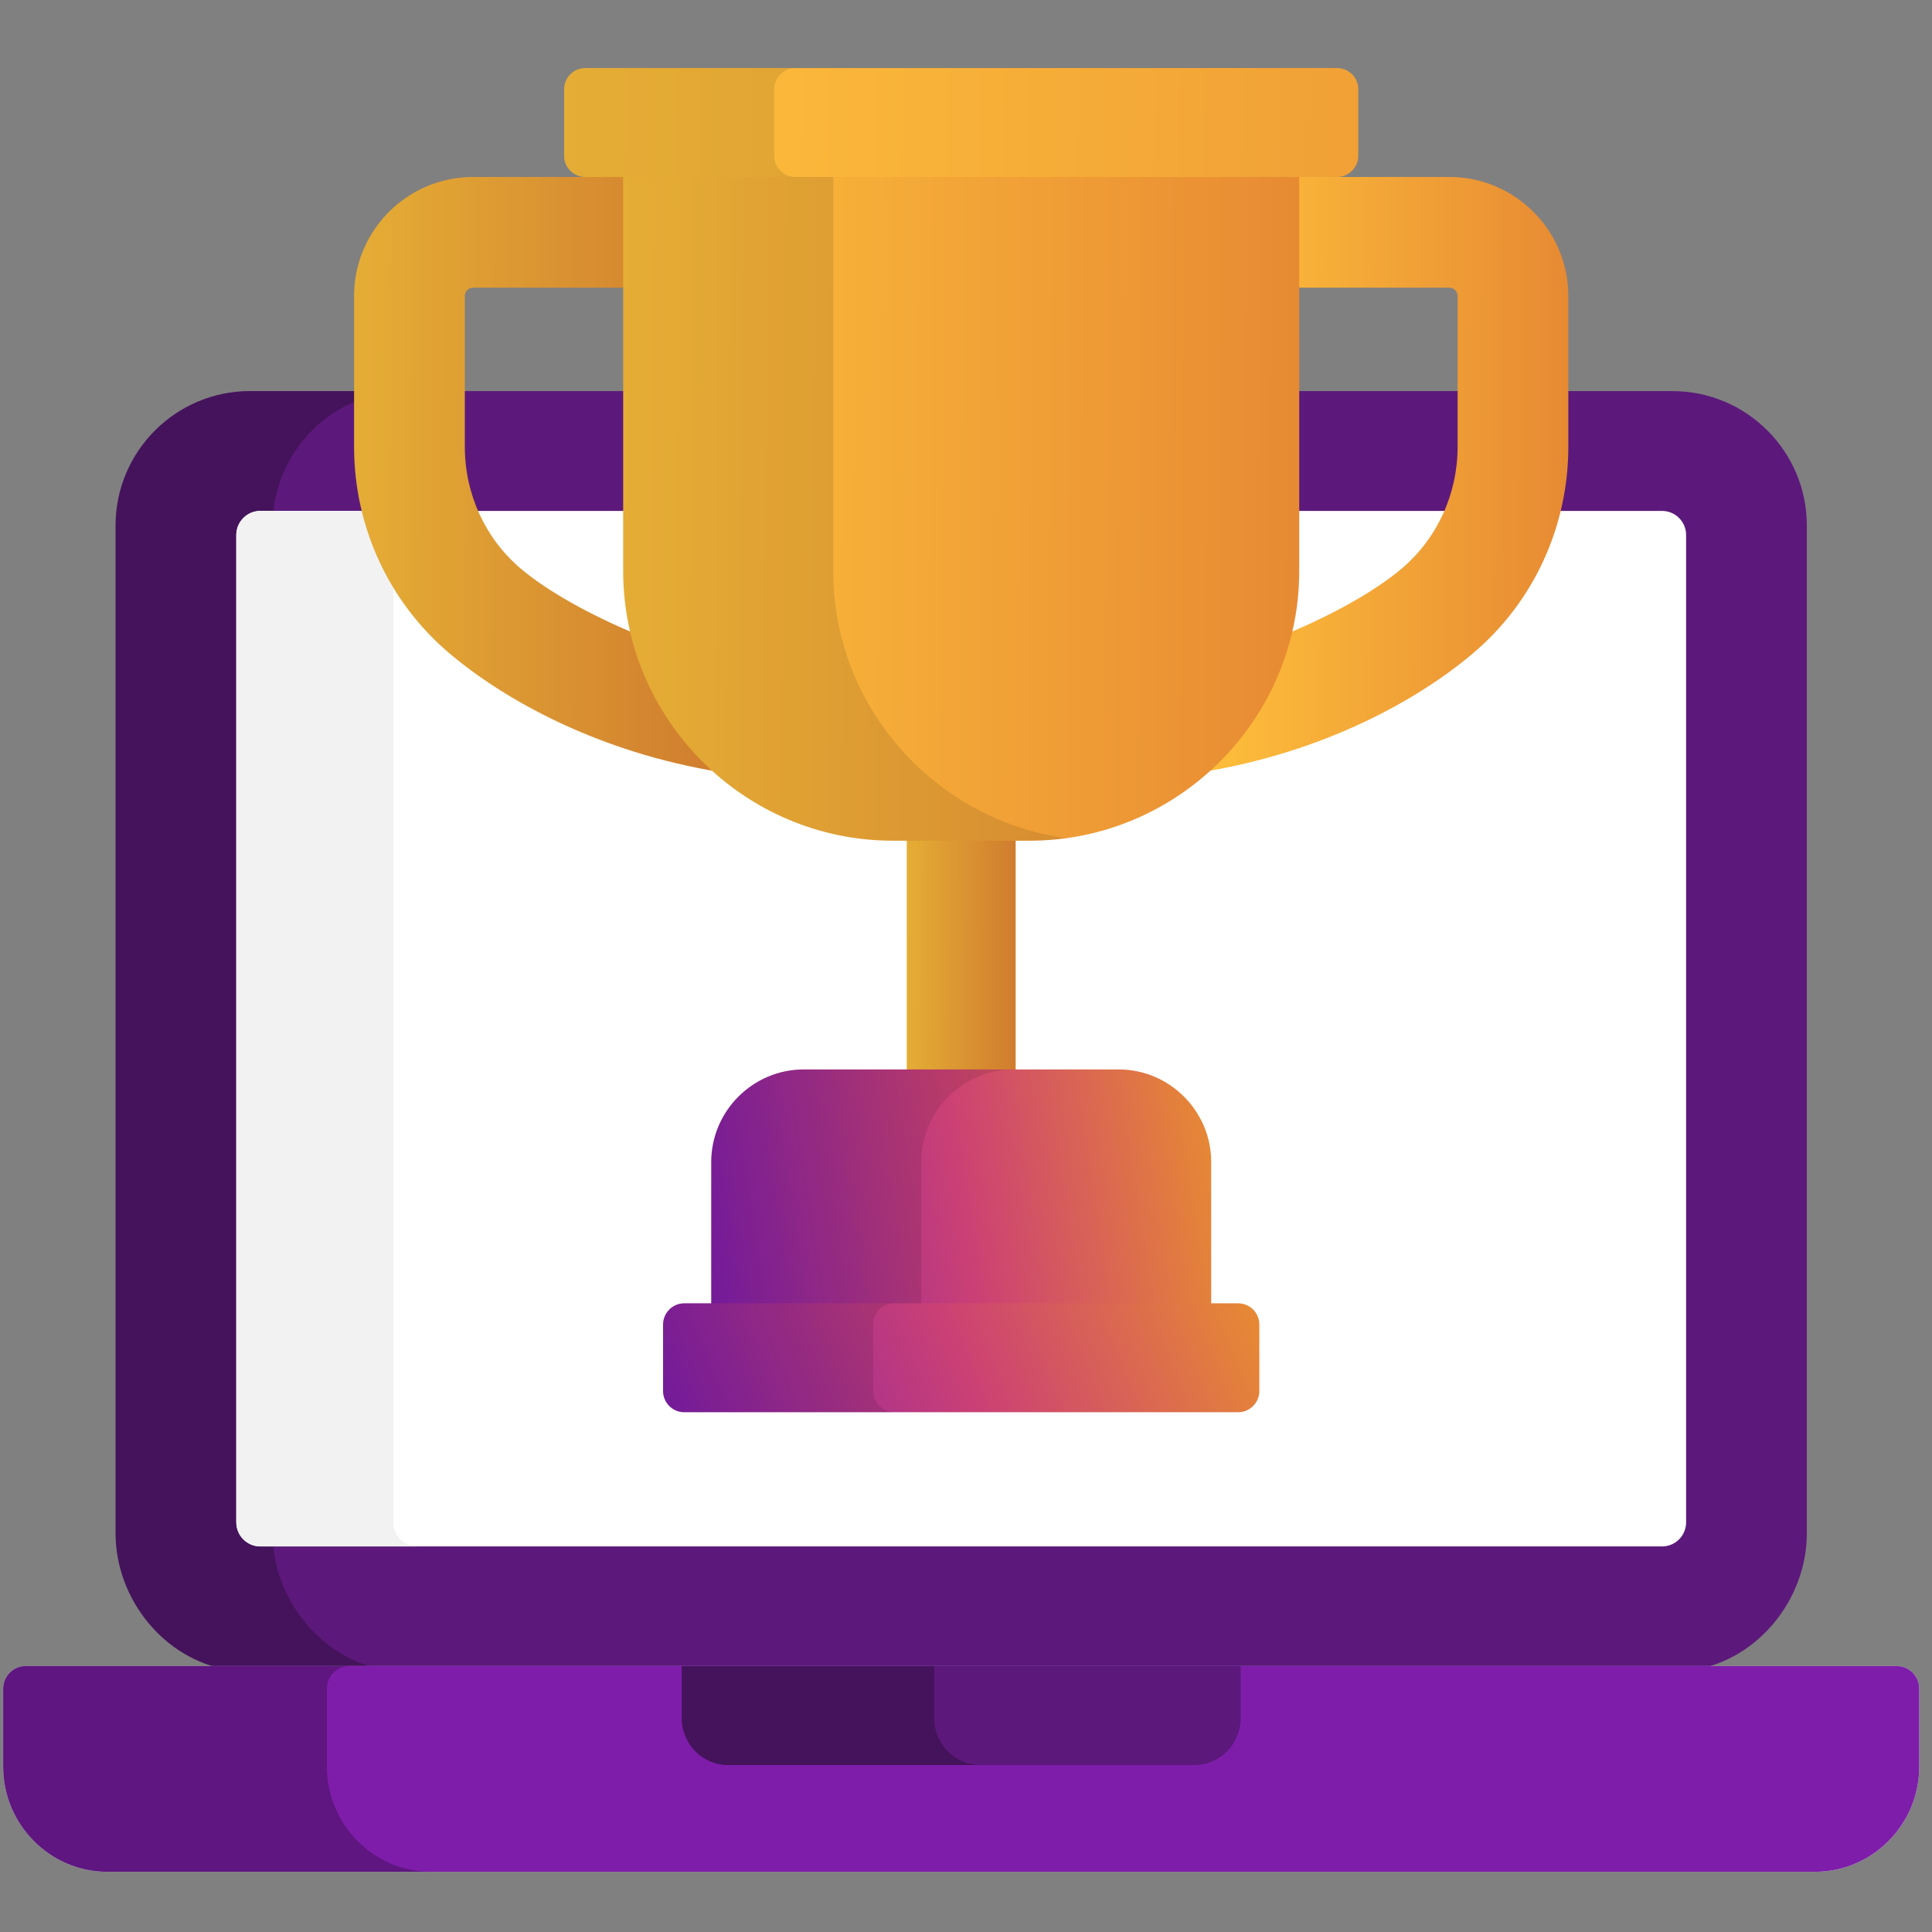 <svg width="121" height="121" viewBox="0 0 121 121" fill="none" xmlns="http://www.w3.org/2000/svg">
<rect x="0" y="0" width="121" height="121" fill="#808080" stroke="none"/>
<g clip-path="url(#clip0_1778_579)">
<path d="M104.745 24.494C103.064 24.494 16.142 24.494 15.655 24.494C11.014 24.494 7.239 28.269 7.239 32.91V96.035C7.239 100.14 10.281 103.938 14.328 104.586H106.072C110.119 103.938 113.16 100.14 113.16 96.035C113.16 93.935 113.16 34.809 113.16 32.91C113.16 28.269 109.385 24.494 104.745 24.494Z" fill="#5C197B"/>
<path d="M17.078 96.035V32.91C17.078 28.269 20.853 24.494 25.494 24.494C19.539 24.494 15.755 24.494 15.655 24.494C11.014 24.494 7.239 28.269 7.239 32.91V96.035C7.239 100.14 10.28 103.938 14.328 104.586H24.167C20.12 103.938 17.078 100.14 17.078 96.035Z" fill="black" fill-opacity="0.25"/>
<path d="M118.795 104.345H1.605C0.829 104.345 0.2 104.98 0.2 105.764V110.644C0.2 114.265 3.134 117.228 6.72 117.228H113.679C117.266 117.228 120.2 114.265 120.2 110.644V105.764C120.2 104.98 119.571 104.345 118.795 104.345Z" fill="#DFEBFA"/>
<path d="M118.795 104.345H1.605C0.829 104.345 0.2 104.98 0.2 105.764V110.644C0.2 114.265 3.134 117.228 6.72 117.228H113.679C117.266 117.228 120.2 114.265 120.2 110.644V105.764C120.2 104.98 119.571 104.345 118.795 104.345Z" fill="#7F1DAB"/>
<path d="M20.474 110.644V105.764C20.474 104.98 21.103 104.345 21.879 104.345H1.605C0.829 104.345 0.2 104.98 0.2 105.764V110.644C0.2 114.265 3.134 117.228 6.72 117.228H26.994C23.408 117.228 20.474 114.265 20.474 110.644Z" fill="black" fill-opacity="0.25"/>
<path d="M42.696 104.345V107.619C42.696 109.228 44 110.545 45.594 110.545H74.805C76.399 110.545 77.703 109.228 77.703 107.619V104.345" fill="#5C197B"/>
<path d="M58.511 107.619V104.345H42.696V107.619C42.696 109.228 44 110.545 45.594 110.545H61.409C59.815 110.545 58.511 109.228 58.511 107.619Z" fill="black" fill-opacity="0.25"/>
<path d="M104.09 31.998C100.746 31.998 19.853 31.998 16.309 31.998C15.475 31.998 14.799 32.674 14.799 33.508V95.343C14.799 96.177 15.475 96.853 16.309 96.853H104.09C104.924 96.853 105.6 96.177 105.6 95.343C105.6 93.978 105.6 46.47 105.6 40.952C105.6 40.705 105.6 40.54 105.6 40.47V33.508C105.6 32.674 104.924 31.998 104.09 31.998Z" fill="white"/>
<path d="M24.638 95.343C24.638 93.397 24.638 37.433 24.638 33.508C24.638 32.674 25.314 31.998 26.148 31.998C20.674 31.998 17.004 31.998 16.309 31.998C15.475 31.998 14.799 32.674 14.799 33.508V95.343C14.799 96.177 15.475 96.853 16.309 96.853H26.148C25.314 96.853 24.638 96.177 24.638 95.343Z" fill="#F3F2F3"/>
<path d="M56.789 51.49H63.61V67.908H56.789V51.49Z" fill="url(#paint0_linear_1778_579)"/>
<path d="M56.789 51.49H63.61V67.908H56.789V51.49Z" fill="black" fill-opacity="0.1"/>
<path d="M90.769 11.083H80.886V18.017H90.769C91.055 18.017 91.289 18.251 91.289 18.537V27.98C91.289 30.934 90.018 33.711 87.802 35.598C86.141 37.014 83.375 38.562 80.399 39.774C79.571 43.145 77.725 46.125 75.208 48.367C82.981 47.119 88.894 43.778 92.299 40.877C96.064 37.67 98.223 32.969 98.223 27.979V18.537C98.223 14.427 94.879 11.083 90.769 11.083Z" fill="url(#paint1_linear_1778_579)"/>
<path d="M40 39.774C37.025 38.562 34.259 37.014 32.597 35.598C30.382 33.711 29.111 30.934 29.111 27.98V18.537C29.111 18.25 29.344 18.017 29.631 18.017H39.513V11.083H29.631C25.521 11.083 22.177 14.427 22.177 18.537V27.979C22.177 32.969 24.336 37.67 28.101 40.877C31.506 43.778 37.419 47.119 45.192 48.367C42.674 46.125 40.828 43.145 40 39.774Z" fill="url(#paint2_linear_1778_579)"/>
<path d="M40 39.774C37.025 38.562 34.259 37.014 32.597 35.598C30.382 33.711 29.111 30.934 29.111 27.98V18.537C29.111 18.25 29.344 18.017 29.631 18.017H39.513V11.083H29.631C25.521 11.083 22.177 14.427 22.177 18.537V27.979C22.177 32.969 24.336 37.67 28.101 40.877C31.506 43.778 37.419 47.119 45.192 48.367C42.674 46.125 40.828 43.145 40 39.774Z" fill="black" fill-opacity="0.1"/>
<path d="M39.03 10.6V35.77C39.03 45.055 46.627 52.652 55.913 52.652H64.487C73.772 52.652 81.369 45.055 81.369 35.77V10.6H39.03Z" fill="url(#paint3_linear_1778_579)"/>
<path d="M52.184 35.77V10.6H39.03V35.77C39.03 45.055 46.627 52.652 55.913 52.652H64.487C65.264 52.652 66.027 52.594 66.777 52.492C58.565 51.365 52.184 44.278 52.184 35.77Z" fill="black" fill-opacity="0.1"/>
<path d="M83.741 4.262H36.659C35.925 4.262 35.331 4.857 35.331 5.59V9.755C35.331 10.488 35.925 11.083 36.659 11.083H83.741C84.474 11.083 85.069 10.488 85.069 9.755V5.59C85.069 4.857 84.474 4.262 83.741 4.262Z" fill="url(#paint4_linear_1778_579)"/>
<path d="M48.484 9.755V5.59C48.484 4.857 49.079 4.262 49.812 4.262H36.659C35.925 4.262 35.331 4.857 35.331 5.59V9.755C35.331 10.488 35.925 11.083 36.659 11.083H49.812C49.079 11.083 48.484 10.488 48.484 9.755Z" fill="black" fill-opacity="0.1"/>
<path d="M75.856 82.109V72.774C75.856 69.586 73.247 66.978 70.06 66.978H50.34C47.152 66.978 44.544 69.587 44.544 72.774V82.109H75.856Z" fill="url(#paint5_linear_1778_579)"/>
<path d="M63.494 66.978H50.34C47.152 66.978 44.544 69.586 44.544 72.774V82.109H57.698V72.774C57.698 69.586 60.306 66.978 63.494 66.978Z" fill="black" fill-opacity="0.1"/>
<path d="M78.872 87.119V82.954C78.872 82.221 78.277 81.626 77.544 81.626H42.856C42.122 81.626 41.528 82.221 41.528 82.954V87.119C41.528 87.852 42.122 88.447 42.856 88.447H77.544C78.277 88.447 78.872 87.852 78.872 87.119Z" fill="url(#paint6_linear_1778_579)"/>
<path d="M54.682 87.119V82.954C54.682 82.221 55.276 81.626 56.01 81.626H42.856C42.122 81.626 41.528 82.221 41.528 82.954V87.119C41.528 87.852 42.122 88.447 42.856 88.447H56.01C55.276 88.447 54.682 87.852 54.682 87.119Z" fill="black" fill-opacity="0.1"/>
</g>
<defs>
<linearGradient id="paint0_linear_1778_579" x1="56.789" y1="51.49" x2="63.657" y2="51.509" gradientUnits="userSpaceOnUse">
<stop stop-color="#FEC03B"/>
<stop offset="1" stop-color="#E78A33"/>
</linearGradient>
<linearGradient id="paint1_linear_1778_579" x1="75.208" y1="11.083" x2="98.378" y2="11.18" gradientUnits="userSpaceOnUse">
<stop stop-color="#FEC03B"/>
<stop offset="1" stop-color="#E78A33"/>
</linearGradient>
<linearGradient id="paint2_linear_1778_579" x1="22.177" y1="11.083" x2="45.348" y2="11.18" gradientUnits="userSpaceOnUse">
<stop stop-color="#FEC03B"/>
<stop offset="1" stop-color="#E78A33"/>
</linearGradient>
<linearGradient id="paint3_linear_1778_579" x1="39.03" y1="10.6" x2="81.654" y2="10.891" gradientUnits="userSpaceOnUse">
<stop stop-color="#FEC03B"/>
<stop offset="1" stop-color="#E78A33"/>
</linearGradient>
<linearGradient id="paint4_linear_1778_579" x1="35.331" y1="4.262" x2="120.323" y2="5.624" gradientUnits="userSpaceOnUse">
<stop stop-color="#FEC03B"/>
<stop offset="1" stop-color="#E78A33"/>
</linearGradient>
<linearGradient id="paint5_linear_1778_579" x1="44.544" y1="82.109" x2="77.406" y2="77.051" gradientUnits="userSpaceOnUse">
<stop stop-color="#7F1DAB"/>
<stop offset="0.505" stop-color="#CC4174"/>
<stop offset="0.995" stop-color="#E78A33"/>
</linearGradient>
<linearGradient id="paint6_linear_1778_579" x1="41.528" y1="88.447" x2="75.942" y2="74.433" gradientUnits="userSpaceOnUse">
<stop stop-color="#7F1DAB"/>
<stop offset="0.505" stop-color="#CC4174"/>
<stop offset="0.995" stop-color="#E78A33"/>
</linearGradient>
<clipPath id="clip0_1778_579">
<rect width="120" height="120" fill="white" transform="translate(0.2 0.745)"/>
</clipPath>
</defs>
</svg>
